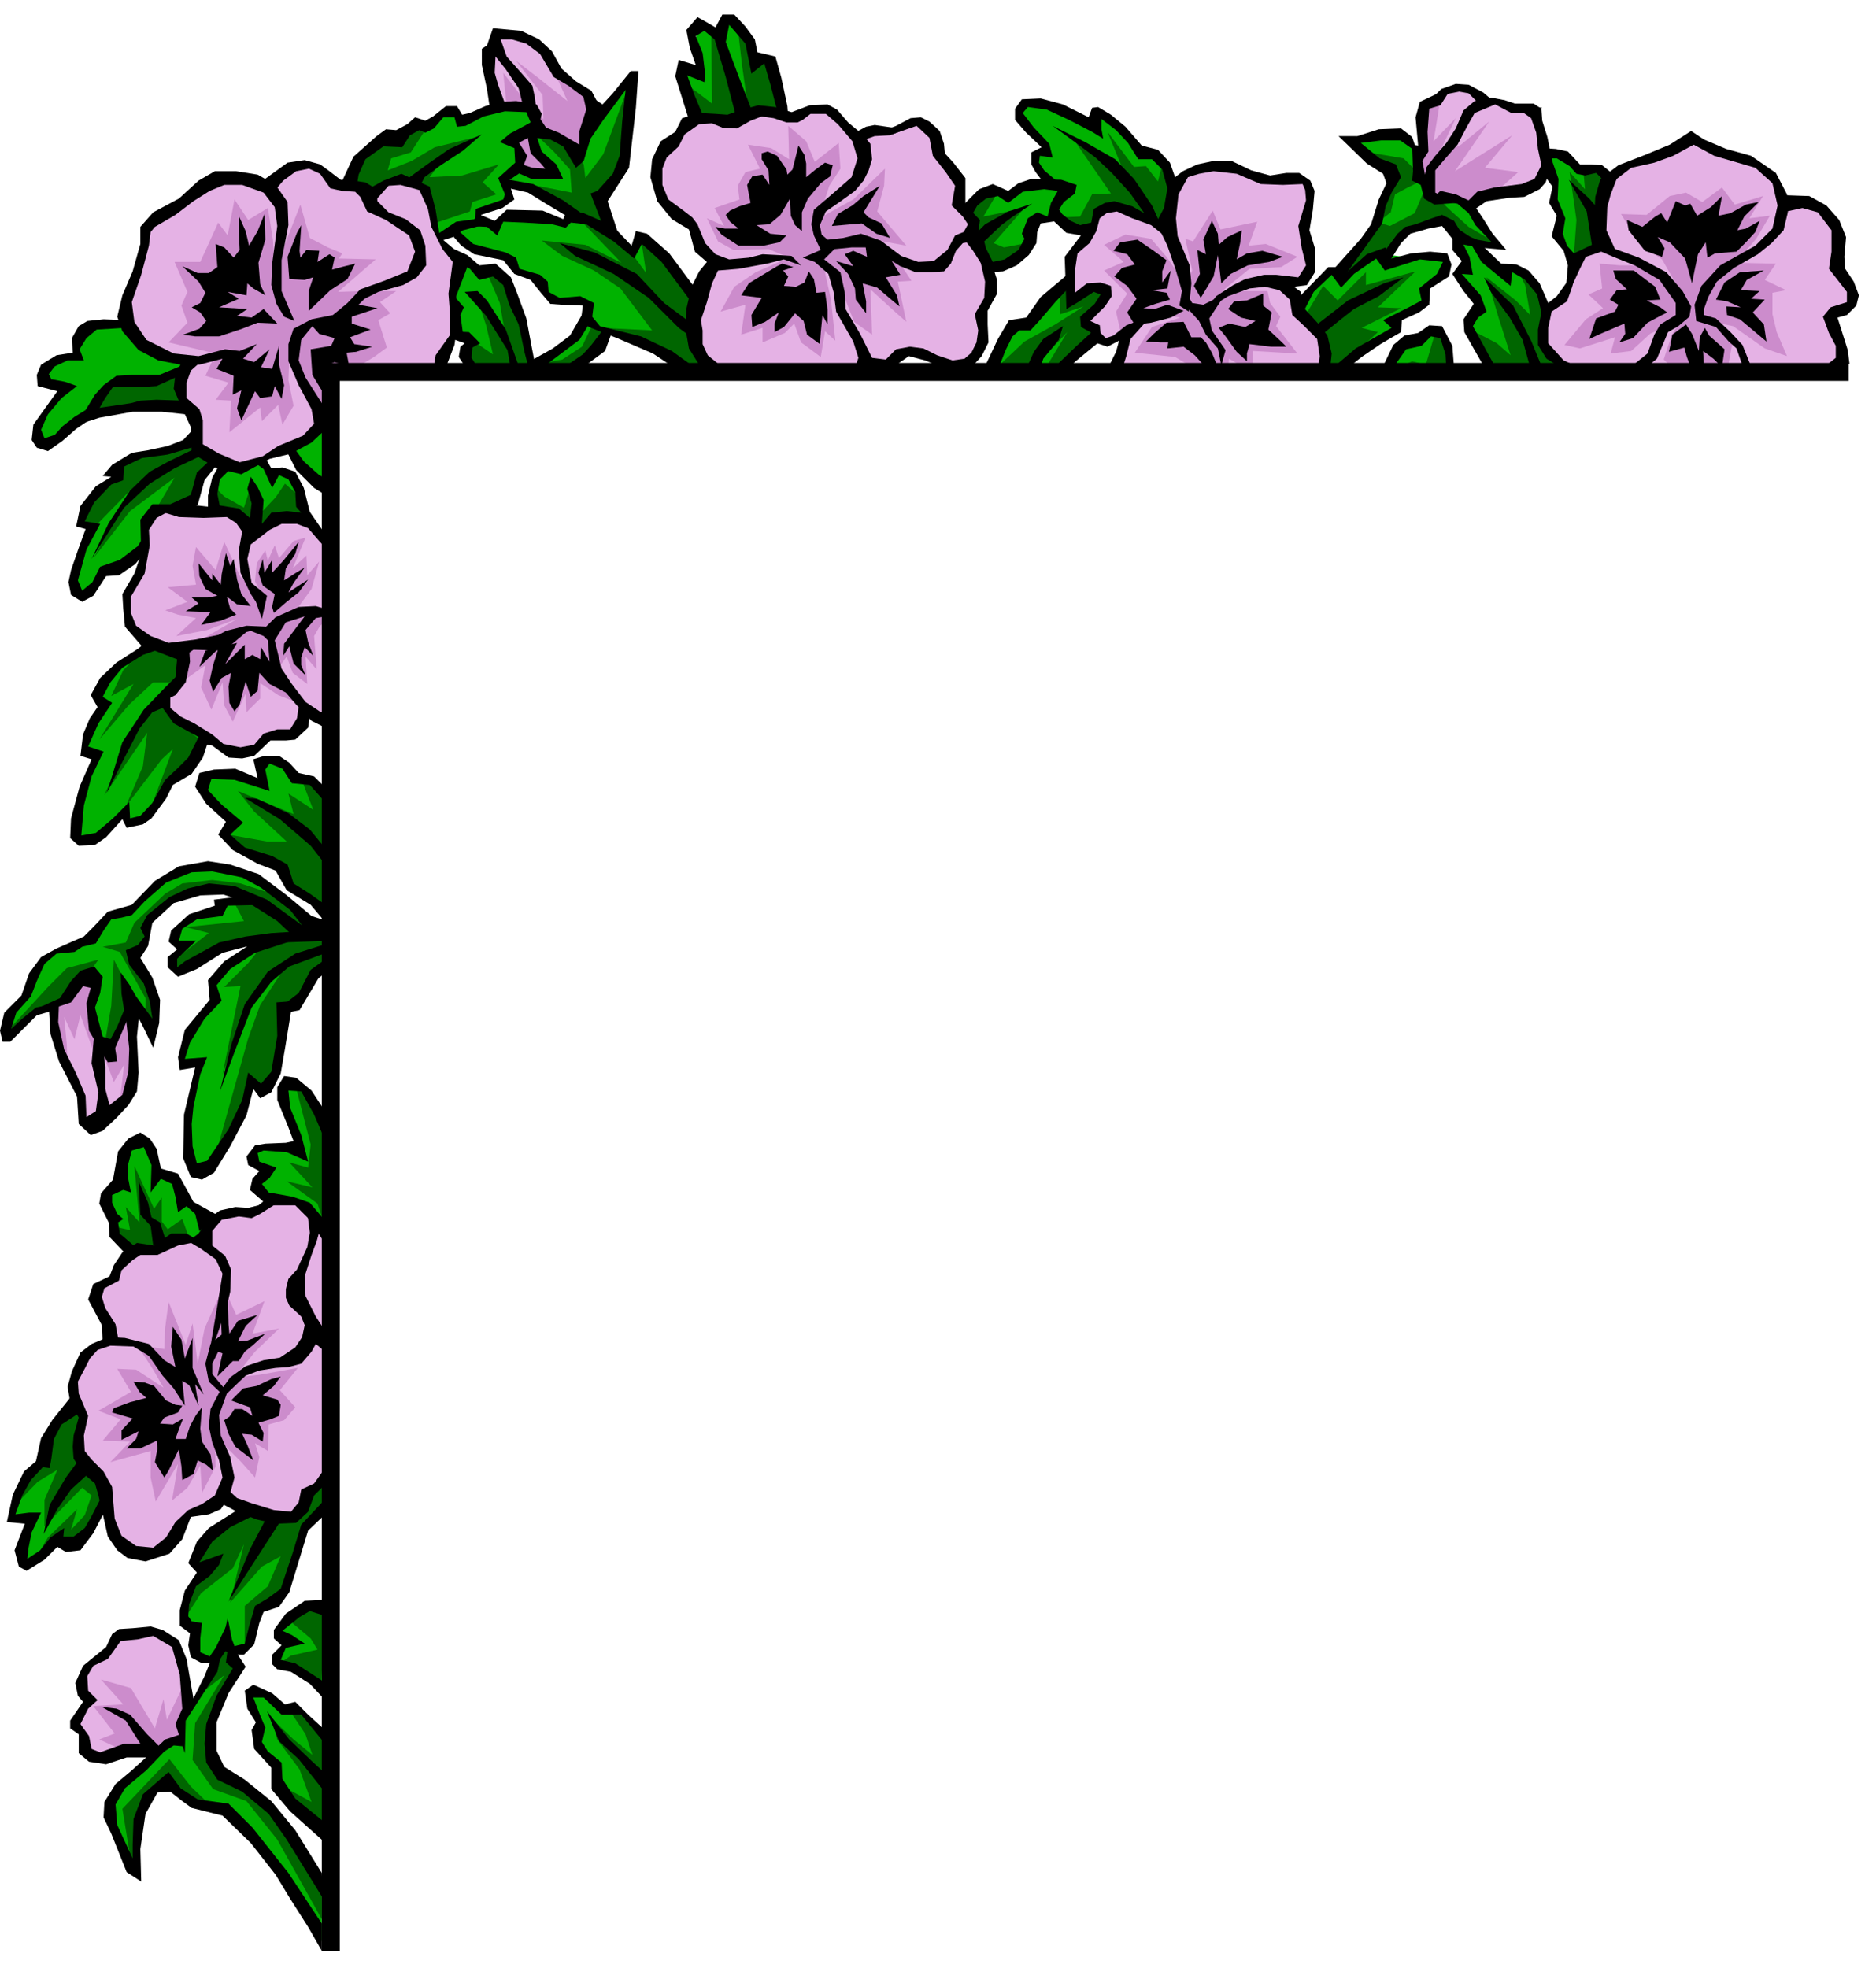 <svg xmlns="http://www.w3.org/2000/svg" width="347.248" height="364.198" fill-rule="evenodd" stroke-linecap="round" preserveAspectRatio="none" viewBox="0 0 2192 2299"><style>.pen1{stroke:none}.brush1{fill:#00b200}.brush2{fill:#060}.brush3{fill:#e5b2e5}.brush4{fill:#cc8ccc}.brush5{fill:#000}</style><path d="m1248 329-50 49-18 2-29 54h87l39-39v-10l-13-11 32-30-14-10-30 18-4-23zm-119-86 19-20 29 3 49-13-18-21 2-12 13-12-29-27-2-17 9-6 28 5 47 26 4-18 18 9 22 24 18 14 15 6 15 25 2 22-13 33-31-13-28-8-13 6-9 20-29-3-16-9-21 3-10 30-43 27-15-41-13-33z" class="pen1 brush1"/><path d="m1131 248 14-18 20-4-16 27 48-10-36 41 12 5 26-5-20 25-22 3-23-43-3-21zm33 182 33-31 36-20 33-21-27 9-1-30 8-3 8 16 28-13 11 7-23 29 6 20-40 40-15-2 26-43-44 47-39-5zm75-176 23-1 14-26 22-1-42-61 61 45-23-56 31 41 14-1 14 18 6-24 12 26-10 48-25-13-39-6-13 1-8 26-27-4-10-12z" class="pen1 brush2"/><path d="m1617 434 23-34h17l16-12 11 1 12 20v24l-79 1z" class="pen1 brush1"/><path d="m1524 351 29-34h15l35-45 25-66-53-45 57-3 20 13 4 17 2 20 10 10 4 9 28 6 14 8 36 48-22-5 14 20 16 19 8-11 16 8 23 27 3 26-7 32 38 28h-99l-20-39-4-20 17-15-31-39 11-4-10-27-9-27h-30l-30 15-10 21 16 2h37l12 6 2 13-26 18v14l-22 14-19 9 8 12-40 23-36 24h-11l-4-43-22-26 5-13z" class="pen1 brush1"/><path d="m1624 434 26-12 16 4 12-41 10 11 6 37-70 1zm119-6-23-42 29 15 16 14-14-44-14-47 34 27 17 17-6-35-10-20 20 14 18 31-6 34 1 20 38 19-100-3zm-144-250 41 7 13 13 4 15-14 7-13 7-5 21-22 17 20-50 2-14-26-10v-13zm-20 124 32-42 13 4 29-15 13-31 12 12 18 17 20 18 34 20h-23l-29-14-13-11-34 10-9 4-28 29-9-4-38 26v-7l12-16z" class="pen1 brush2"/><path d="m1526 367 20-33 17 17 33-33v15l58-16-44 42 27 1-46 23 19 5-38 35-23 11-4-44-19-23z" class="pen1 brush2"/><path d="m1839 303-21-28 7-24-11-20 1-22-10-31 18-1 19 17 25 4 9 5-9 76v13l-28 11z" class="pen1 brush1"/><path d="m1839 298 3-41-8-56 18 20-2-22h24l-8 96-27 3z" class="pen1 brush2"/><path d="m810 136-16-56 26 5-8-52 20 6 22-18 11 14 12 14 5 24 15-9 18 74-35-10-22 15-48-7z" class="pen1 brush1"/><path d="m807 102 25 19-1-85 28 53 16 43-8-56-5-44 16 23 1 16h13l13 24 10 35-31 1-13 12-37-5h-20l-7-36z" class="pen1 brush2"/><path d="m410 215 12-34 32-23 16-1 17-13 12 3 22-18 10 2 11 9 33-15 42 1 8 23-28 15 15 17-14 20-10 11 5 18-17 12-15 6v9l16 6 15-13 49 4 15 7 14-8 35 13 31 30 15-20 34 36 34 34-5 50 10 30-10 4-26-3-41-26-38-14-13 25-28 17-115 6-10-21 8-13-13-8-9-29 1-29 7-37 24 20h24l13 20 13 34 10 51 20-7 39-33 8-29-22-6-21 2-13-20-13-7-15-6-10-14-32-11-31-21-18 5-17-54-23-12-27 8-16 11-20-14z" class="pen1 brush1"/><path d="m603 434-51-1-7-20 3-18 28 19-8-34-12-36 35 51-7-41-16-38 25 11 17 48 14 51 33-6 23-15 12-25 23 10-23 25-23 14-66 5zm207 0-71-41-37-10 60 3-37-49-31-21-37-17-24-18 51 5 42 21-49-51 35 18 27 23 16 22-6-40 25 23 36 43v31l5 26 17 34-22-2z" class="pen1 brush2"/><path d="m608 192-23 22 40 7 56 37 30 12-13-39 29-36 15-107-36 40-23 22-3 32-14-16-37-15-8 15 11 22 16 13h-19l-21-9z" class="pen1 brush1"/><path d="m607 213 61 12-2-27-19-21-21-20 21 2 21 14 14 19 2 16 21-28 31-84-5 76-12 35-21 22 13 43-41-21-63-38zm-199-4 12-24 26-24 19 6 18-18 17-2-20 31-23 7-4 14 28-11 27-16 49-12-41 28-14 19 38-2 43-13-19 21 16 14-28 9-3 11-42 14-12-36-17-15-28 6-18 11-24-18z" class="pen1 brush2"/><path d="m388 575-35-30-15-19 33-24 12-13 5 86zm-9 1293v110l-22-20-33-18v-6l8-20-8-10 25-23 30-13z" class="pen1 brush1"/><path d="m375 1973-28-24-20-6 13-9 31-7-8-13-25-21 23-17 19-1-5 98z" class="pen1 brush2"/><path d="m386 2037-37-42h-20l-30-23-8 12 14 37-5 15 18 23 9 33 50 54 9-109z" class="pen1 brush1"/><path d="m329 2086 35 19-14-38-26-35-7-25 26 25 22 18-8-24-20-30 14 5 33 31-7 109-31-27-17-28z" class="pen1 brush2"/><path d="m285 1765-43 29-19 33 27 3-20 15-13 21-4 28 14 10 5 32 19 5-9 18-30 51v27h-16l-26 21-41 47 1 29 28 54 7-79 30-26 27 23 41 12 58 55 55 95v-76l-58-79-28-23-40-31-4-32 5-33 26-49-8-18 19-4 9-28 11-19 23-17 14-28 10-50 29-20v-58l-6 25-21 19-12 24-24-1-36-5z" class="pen1 brush1"/><path d="m249 2090-24-34 3-43 34-56-26 20 26-63 15 32-13 27-19 40 5 42 16 23 38 22 28 31 44 64v47l-52-93-36-45-39-14zm-96 84-10-61 55-58 25 32 23 22-18-1-34-26-19 17-13 37-1 51-16-14 8 1z" class="pen1 brush2"/><path d="m292 1765-34 18-26 29-4 15 22 2-23 19-13 23-1 24 22-34 37-29 13-28-16 68 37-42 22-12-15 35-27 23v50l22-51 20-12 29-84 25-19-3-48-6 21-13 10-10 26-21 3-37-7z" class="pen1 brush2"/><path d="m83 1642-26 33-6 27-21 23-14 26-6 20 27 1-11 38 3 17 36-29 16 9 22-20 21-30-19-47-11-23v-41l-11-4z" class="pen1 brush1"/><path d="m81 1642-23 28-6 35-20 21-16 34 28-29 23-14-15 35v31l44-45 11 9-8 23-16 17 7-24-34 33-15 25 26-20 25 2 33-49-13-30-19-25 3-49-15-8z" class="pen1 brush2"/><path d="m383 1445-26-35-51-13-7-17 16-14-21-6 5-17 27-6 26 7-23-71 4-12 16 9 17 20 21 54 1 108-5-7z" class="pen1 brush1"/><path d="m382 1440-11-34-36-26 30 7-27-29 22 6 3-27-18-70 16 17 28 38-3 134-4-16z" class="pen1 brush2"/><path d="m149 1461-15-24-12-37 16-18 6-36 19-14 14 13 2 33 15-7 15 12 5 20 22 15 5 32-37-3-23 13-32 1z" class="pen1 brush1"/><path d="m152 1455-18-22 18 4-5-27 16 18-6-66 23 50 9-13v28l7 9 17-12 9 25-33 9-37-3z" class="pen1 brush2"/><path d="m7 1204 7-27 19-20 15-33 24-17 35-13 22-25 23-5 36-35 26-14 26-4 37 6 35 20 37 30 31 18-37-1-53-37-35-10-37 6-18 8-23 19-5 14 1 11-17 22 21 35 4 51-32-50-2 35-18 38-19-22-5-30 6-31-14-1-21 29-34 9-35 24z" class="pen1 brush1"/><path d="m122 1221 8-46 3-54 37 72v-27l-30-54-20-6 27-5 10-23 36-34 20-12 35-4 33 4 43 14 36 27-9 17-79-48-37-3-40 16-24 20 1 23-14 15 24 53-3 46-22-29-13 10-18 39-4-11zm-112-18 46-50 22-22 37-10-17 24-26 29-29 7-28 28-5-6z" class="pen1 brush2"/><path d="m347 1090-47-41-20 2-23 5v10l-29 3-24 19v15h14l-15 14-1 13 6 6 56-32 40-1-36 22-18 18v20l-6 16-26 34-9 31 22-4-12 55v51l7 25 14-7 24-29 32-71 12 8 14-19 10-74 17-7 19-36 19-14 1-33-41 1z" class="pen1 brush1"/><path d="m378 1088 8 33-26 22-13 29-15 7-13 85-20 4-12 21-39 74 42-150 14-39 27-41-39 35-32 87 21-103-19 1 28-28 18-22-37-1-58 32-9-3-1-9 41-32-27-7 68-7-12-23 23-1 39 24 43 12z" class="pen1 brush2"/><path d="m380 1069-40-34-13-21-33-14-23-16-9-13 14-11-37-31-2-23 29-1 39 10-4-23 21-5 21 19 16 1 18 18 14 30-2 126-9-12z" class="pen1 brush1"/><path d="m388 1070-52-41-9-21-41-11-19-22 45 8h23l-38-35-19-24 65 27-6-24 29 19-15-39 20 11 21 29-4 123z" class="pen1 brush2"/><path d="m171 755-36 25-23 30 7 13-22 54 11 2 7 7-19 30-7 66 18-3 40-31 2 14 19-6 12-9 24-41 22-18 15-24-46-35-4-12 18-23 1-35-39-4z" class="pen1 brush1"/><path d="m235 865-17 24-16 17-27 41 27-72-13 12-42 55 20-47 5-39-50 73 31-72 22-33 27-27h-23l-28 26-35 41 40-65-26 14 14-30 27-28 37 4 6 28-18 33 4 18 35 27z" class="pen1 brush2"/><path d="m250 594-1-19 10-35 27 8 18-10 13 20 11-8 12 6 12 38 9 14-26-5-40 20-17-20-28-9z" class="pen1 brush1"/><path d="m255 595-6-28 13 13 23 13 10-31 10 37 17-18 11-16 17 15 14 33-43-7-21 15-45-26z" class="pen1 brush2"/><path d="m246 538-16 29-12 27-36 1-14 21 2 23-19 18-26 10-24 32-13-10-1-16 19-56-12-10 14-26 32-28v-12l21-11 48-8 17-9 20 25z" class="pen1 brush1"/><path d="m253 539-18 17-13 32-41 9 23-39-52 39-42 54 42-78-42 43-13-5 9-23 24-27 12-20 21-7 36-9 22-8 32 22zm-41-105 7 45-56-7-64 14 29-44h37l47-8z" class="pen1 brush2"/><path d="m158 393-7-18-39 1-18 21-4 15-25 10-15 12 22 20-26 43v19h14l41-30 30-39 37-3 46-7 9-17-44-9-21-18z" class="pen1 brush1"/><path d="m102 1142-45 35 9 34 10 35 20 36v28l17 3 40-34 6-84-8-28-9 32-14 27-17-25-5-32 2-19-6-8z" class="pen1 brush3"/><path d="m154 1183 3 53-2 36-16 23 6-51-12 20-14-37 16-19 19-25zm-94 10 3-21 22-7 11-20 12-3-4 26 4 32 4 36-18-50-7 28-12-26 3 32 1 30-13-40-6-17z" class="pen1 brush4"/><path d="m609 193-8-31 24-15-4-20-45-6-13-56 15-25 36 3 32 24 10 24 38 29-15 59-34-20-18-2-3 9 18 34-31-2-2-5z" class="pen1 brush3"/><path d="m600 161 9 19-6 13 41 10-13-22-7-25 28 5 25 16 7-28 12-31-17-14-38-35 22 49-34-27-26-20 31 40 1 28-19-18-28-36 4 39 25 5 8 14-25 18z" class="pen1 brush4"/><path d="m1674 225-19-26 9-78 17-7 11-11 22 1 22 13 59 15 9 66-14 19-60 15-15 11-16-11-25-7z" class="pen1 brush3"/><path d="m1658 196 1-19 8-47 16-14-8 49 26-27-21 44 27-13 33-27-40 58 27-17 40-25-32 38 39 5-28 25-32 17-26-13-18 4-12-38z" class="pen1 brush4"/><path d="m169 2043-27 1-29 9-12-8-12-32 12-32-5-17 8-17 34-35 24-4 30 1 17 18 10 61-8 27 1 16-14 5-20 15-9-8z" class="pen1 brush3"/><path d="m142 2044-26-12 18-7-25-32 35-2-26-29 35 10 28 47 10-34 4 24 22-46v32l-6 17v16l-26 16h-43z" class="pen1 brush4"/><path d="m148 1468-14 26-20 11v16l14 45-17 8-19 19-7 34 14 25-9 38 12 25 21 20 7 45 15 29 37 4 14-11 22-32 36-14 14-4 73 21 39-48 5-283-19-28-28-15-30 11-34 9-28 5-9 28-25-7-37 14-27 9z" class="pen1 brush3"/><path d="m251 1677 30 30 17 19 5-24-5-16 15 9 1-31 18-5 13-15-18-20 21-26-45 8-29 3 24-30 28-27-31 6 14-38-33 16-15-33-22 49-8 41-6-47-8 25-20-50-4 30-1 25-32-5 19 29 12 21-32-21-22-1 16 27-38 22 26 10-21 25 32 1-23 24 47-13v31l6 28 26-44-7 43 18-15 15-26 2 32 16-31-1-36z" class="pen1 brush4"/><path d="m279 599-45-1-49-4-15 14v30l-4 24-16 35 1 35 35 23 25 11-1 25-22 27 15 23 68 36 17 1 18-12 17-7 20-2 13-28 35 19 4-210-29-24-22-10-32 7-13 11-20-23z" class="pen1 brush3"/><path d="m281 674-19-41-10 33-23-27-4 22 4 22-33 3 23 17-26 10 15 5 21 4-23 21 36-7 35-13-38 22-22 14 2 33 21-15-5 26 12 26 13-32 2 27 10 19 15-33 1 22 16-16v-18l21 14 18 7-18-38 10-14 7 19 17 13-2-32 13 15-3-39 7-12 17-13-46-4 19-26 9-32-14 16-1-23-16 15 15-36-14 4-17 20-5-15-8 18-3-12-10 15-2 21 11 23-28-28z" class="pen1 brush4"/><path d="m512 429-129 2-5 71-32 23-56 20-42-12-17-13-13-46-9-25 7-25-47-23-25-34 18-60 10-46 38-25 38-27h39l25 10 26-24 26-4 17 13 19 13h21l22 6 13-13 37 8 15 39 5 20 20 29-4 57v33l-17 33z" class="pen1 brush3"/><path d="m252 413-55-13 22-23-7-20 7-16-15-35h30l21-46 11 15 8-42 16 24 23-14 6 38 2 35 30-77 11 39 21 11 17 7-4 6 43 1-44 38 32-1h36l-19 13 12 13-14 8 10 32-15 11-20 12h-34l-3 34v33l-21-30-21-48-1 26 6 30-13 22-5-23-19 19-2-16-36 29 2-37-18-1 15-20-27-8 12-26z" class="pen1 brush4"/><path d="m830 304-24-45-32-29-8-28 12-33 31-32 47 5 38-17 17 11 26-4 21-7 15 7 26 26 18-4 36-5 16-5 13 7 39 60 1 30 14 24 11 32 12 34-10 34-3 42-21 21-61-17-23 13-43 14-174-5-16-34 2-41 16-40 4-14z" class="pen1 brush3"/><path d="m969 217 13-20-2-30-28 22-10-24-21-18 1 39-21-13-27-4 14 28-17 4-9 16 2 16-29 10 11 21-20-9 13 27 18 10 41-1 24 10-39 17-25 17-16 29 29-8-5 35 25-8v17l26-11 11-11 8 22 23 17 5-30 12 11-5-48-8-36 17 16 18 46 21 15-2-53 24 22 18 16-10-47 16-1-14-21-19-25 27 5-34-40 8-30 1-20-37 36-40 22 12-38z" class="pen1 brush4"/><path d="M1548 436h-248l19-46-22 11-29-25 24-33-8-7-12 2-23 13 1-55 22-23 11-25 22-8 62 22 4-48 29-19 39-1 38 16 42-2 13 9-9 59 8 41-12 12h-15l13 29 27 38 4 40z" class="pen1 brush3"/><path d="m1315 274 30 5 18 21 16 23 4 15 10-22-8-37 9 3 23-36 9 22 43-9-10 28 20-2 37 15-19 12-37 2-32 26h53l3 14 12 16-5 11 25 32-52-3-1 25-27-16-1 16h-32l-30-18-47-5 20-30 33-11-21-3-48 23-6-27 13-21-27-27 23-10-23-20 25-12z" class="pen1 brush4"/><path d="m1838 432-36-26 4-45 18-12 23-47 25-22 3-70 38-23 63-29 44 23 31 8 27 27 7 20h36l25 26 4 55 13 27v12l-24 14 17 52-22 6-296 4z" class="pen1 brush3"/><path d="m1992 340 37-33 46 1-13 19 25 12-16 3v25l5 21 12 28-26-9-37-26-38-8 30 15 7 14-5 27h-66l-9-9 9-28 15-26-1-17 25-9z" class="pen1 brush4"/><path d="m1966 345-24-42-27-19-21-34 30 1 27-22 19-4 19 11 23-17 15 20 33-10-16 26 24-3-16 27-20 23-38 32-8 31-20-20zm-11 32-27 13-22 20-24 3 5-19-41 13-18-4 25-30 20-13-17-16 16-7-3-29 24 2h27l16 8 32 40-4 7-2 7-7 5z" class="pen1 brush4"/><path d="m181 265 24-14 21-16 19-12 17-7h21l25 9 13 17 3 22-6 44-1 25 6 22 9 15 12 5-15-35v-36l8-41-1-27-14-20-21-12-25-4h-25l-19 11-23 21-30 16-15 17v20l-9 32-12 28-6 25 6 17 19 22 23 12 26 5h22l27-7-7 12 20 8-1 22 10-5-5 21 5 14 16-34 6 8 14-2 3-12 8 15 3-16-6-24v-22l-8 27-13-2 10-21-18 15-13-4 16-17-20 8-17-2-31 8-29-3-32-16-14-21-3-23 11-32 9-34 2-16 5-6z" class="pen1 brush5"/><path d="m324 378-23-1-18 7-27 9h-28l-14-2 19-7 8-9-7-10-10-6 10-5 6-12-8-13-19-18 18 8h13l10-7-2-27 10 4 11 12 7-9-1-23v-17l8 18 4 17 10-17 8-20 1 30-8 27 2 25 6 13-14-8-7-6-1 14-22-4 13 8-23 10 33 2-12 8 17 2 14-10 16 17zm14-52-2-26 11-28 5-9-2 30 1 8 7-9 15 1-2 13 14-9 6 4-3 14 11-3 16-4-9 18-20 13-25 24v-24l5-15-10 3-18-1z" class="pen1 brush5"/><path d="m233 424-10 9-5 14v18l15 13 4 13v28l19 11 24 10 27-7 18-12 29-12 13-14-3-17-15-28-12-28v-20l6-18 21-11 25-5 17-14 15-16 28-10 27-11 9-23-7-19-27-18-22-10-8-17-6-6-15-1-14-3-12-17-13-6-15 3-15 11-12 14-12-14 29-21 20-3 18 5 11 8 13 10 15 1 14 2 13 8 1 14 13 13 20 8 17 13 6 18 1 23-11 14-16 9-29 8-16 8-7 7 22 4-30 10v8l22 7-24 9 5 8 21 3-19 6-11 1 3 16-17-5-13 5 1 33-14-23-2-30 24-4 4-9-18-5-8-9-13 16-3 24 8 20 21 33 2 28-16 15-24 13-25 6-33 18-29-7-29-18-1-30-12-26-8-19 2-17 8-15 20 2z" class="pen1 brush5"/><path d="m146 383-16 1-17 1-12 10-8 13 5 13H79l-15 7-7 9 3 6 16 3 14 5-18 14-16 19-8 18 4 10 12-4 9-10 14-11 13-8 11-18 10-11 15-11 18-1h32l34-14-6 13-31 14-16 1h-35l-9 13-7 12-8 11-19 13-16 14-17 12-13-4-6-9 2-18 28-39-23-6-1-13 5-12 18-11 19-3-1-17 8-14 10-6 19-2 26 1-1 9z" class="pen1 brush5"/><path d="m112 477 41-6 11-3 19-1 30 1 4 16-28-3h-34l-39 7-31 10 27-21zm288-266 13-28 27-24 11-8 12 1 13-7 9-8 12 4 9-5 15-12h13l6 10 9-2 18-8 18-5 18-1 24 4 6 11-3 13-13 15-13 7-11 1 12-15 15-11-5-12-25-1-25 6-21 11-10 1-3-11h-13l-11 13-10 5-7-3-11 6-9 14-22-1-21 15-8 18-3 19-20-3 4-9z" class="pen1 brush5"/><path d="m473 211 29-21 23-16 38-17-22 19-26 17-19 14-5 10-18-6z" class="pen1 brush5"/><path d="m438 235 16-18 14-1 22 6 10 22 4 21 13 26 12 15-5 37 2 26v22l-17 24-2 13 14 1 10-26 3-22-1-35 13-34-5-12-27-23-5-32-7-27-33-15-21 8-18 10 8 14z" class="pen1 brush5"/><path d="m512 273 21-14 22-3 1-12 32-11 2-6-8-19 20-18-1-17-17-7 12-10 26-14-16 24 10 16-7 19-15 10 7 22-14 10-25 8 2 12-23 6-12 8-16 5-1-9zm60-149-3-20-6-28V57l6-4 7-20 33 3 21 10 15 14 11 20 17 15 18 11 10 19-13-7-24-18-17-10-16-27-16-12-17-5h-13l7 20 16 18 14 16 3 14 2 17-16-8-5-20-15-22-12-15-1 19 4 14 8 22-19 9 1-6zm-26 308-10-15 2-12 5-4-17-6 2-8 20 1 13 13-9 5-1 12 10 16-15-2z" class="pen1 brush5"/><path d="m526 400 15-10-3-22 4-9-13-15-3 56zm11-93 12 7 11 13 16-4 12 10 7 23 11 23 7 33 5 19 8-1-5-26-6-32-11-30-7-18-18-16-19 2-14-12-20-9 11 18z" class="pen1 brush5"/><path d="m608 433-17-48-22-34-11-11-15 1 25 28 25 40 4 23 11 1zm-82-161 13 15 15 10 34 7 13 16 19 7 12 15 11 13 13 1 25 1-2 16 9 9 33 13 42 18 24 16 30 4-32-23-36-17-48-12-9-11 2-16-16-8-24 2-13-7-1-12-9-8-24-7-4-13-12-6-38-10-20-18-7 5zm22-8 21 1 12 10 7-16 24 1 33 2 16 4 6-6 18 2 32 20 24 20 9-17 23 21 32 43 7 19 5-25-35-47-26-23-13-3-5 17-22-23-34-15-20-2-4 9-24-10-42-1-14 13-19-8-11 14z" class="pen1 brush5"/><path d="m672 299 45 21 41 28 35 35 15 11-1-17-31-23-32-34-49-25-41-11 18 15zm-56-142 4 22 12 12 5 6-15-1-15-5-4 10 18 8h37l-8-17-17-15-11-33-6 13z" class="pen1 brush5"/><path d="m622 147 3 14 18 2 15 8 15 25 9-8 8-26 15-22 26-35-4 37-3 40-8 21-18 20-8 3 15 39 20 16-15-46 25-39 8-70 3-43h-9l-21 26-12 13-24-16 5 22-8 25v16l-24-14-15-6-14-21-2 19zm-31 72 26 6 21 13 25 15 29 5-34-24-35-19-39-7 7 11zm30 202 25-14 20-15 15-26 7 13-11 18-20 15-24 18h-13l1-9zm38 8 22-15 10-11 13-17 11 2-8 22-19 14-12 5h-17zm146-289-16-51 4-19 20 6-7-20-4-21 13-15 9 5 12 7 8-15h14l13 14 11 15 3 15 21 5 7 25 7 33 1 14-11-1-10-39-7-24-15 12-7-35-19-22-4 20 15 40 17 44-20 3-12-46-13-44-12-10-10 6 8 20 3 25-1 9-20-8 8 22 13 31-13 3-8 7 2-11z" class="pen1 brush5"/><path d="m817 132 19 1 14 1 14-5 22-6 19 2 20 6 21-8 21-1 11 6 13 15 18 15 8 10 2 18-4 13-6 12-10 12-18 13-16 11-7 16 2 11 7 6 18-2 21-5 23 8 24 18 20 7 18-1 16-13 9-17 10-4 5-9-6-9-13-13 4-23-11-16-15-19-4-21-15-14-29 10-16-2 21-8 17-9 12-1 10 5 12 11 5 15 1 11 10 11 14 18v31l17 18-2 15-6 10-12 2-8 9-6 15-8 9-15 1h-18l-18-7-27-17-13-5h-17l-20 2-12 12 19 15 5 23 1 20 17 29 14 28 16 2 12-12 16-3 16 2 16 8 18 6 14-2 8-7 6-12 2-14-4-19 11-19 1-19-6-26-7-10 18 6 9 28v16l-11 20v16l1 21-8 16-10 11-14 6-18-2-24-10-19-5-13 9-19 13-33-2 6-18-6-19-20-35-3-23-6-21-16-14-14-5 21-9-8-17-3-13 3-17 21-18 23-20 7-22-6-20-17-20-14-12h-18l-9 7-6 3h-13l-15-5-14-2-13 5-16 9-17-1-12-5-15 1-17 12-7 14-14 13-5 13v19l7 17 19 14 9 7 6 8 9 22 12 13 16 6 23-2 16-4 19 1 15 1 11 11-20-7-20 5-33 6-24 2-7 15-6 22-7 21 2 12v16l6 13 16 13-23 3-15-24-4-23 1-23 6-26 9-18 9-11-14-12-7-26-20-12-17-21-8-28 2-21 10-21 17-11 8-16 20-6z" class="pen1 brush5"/><path d="m919 198-11-16-11-5-7 2v7l8 13 1 17-8-12-12 2-6 10 2 11 2 10-13 4-11 5-5 5 5 8 10 8h-16l-11-2 7 9 20 13h29l19-4 8-8-19-2-16-10 15-1 13-11 11-19 1 20 5 11 8 7v-22l7-16 15-18 11-8 3-13-9-3-11 8-11 9v-16l-2-10-7-11-4 16-3 12-6 6-1-6zm-11 113-20 12-13 8-9 14 24 3-12 20 1 14 15-6 16-11-5 13v10l11-6 13-16 10 9 4 16 15 11 1-13 2-21 6 11v-17l-3-21-10 1-3-16-6-9-5 13-10 5-14-1 5-11-6-7 12-4-13-4-6 3zm64-47 7-14 17-10 13-11 19-12-19 31 6 6 15 7 10 17-16-5-17-12-12 1-23 2zm5 41 14 15 8 17 1 13 12 16v-14l-4-21 17 5 14 12 12 10-3-13-13-21 17-3-13-21-28-15 2 15-16-7-10 4 10 14-20-6zm28-140 17-6 18-1 26-10-23 1-21-3-10 2-17 9 10 8zm119 76 20-20 16-6 18 8 12-9 15-5 35 1 18 6-2 10-13 10-7 11v11l-20 3-4 10-1 13-9 14-14 12-16 7-16 1-1-11 19-4 16-11 7-13-3-6 7-18 11-7 12 5 4-16 8-14-16-2-25 3-17 13-12-8-14 3-10 8-8 14-10-13z" class="pen1 brush5"/><path d="m1127 280 10 13 17 27 6 18 2-28-10-20-2-8 20-19 12-9 24-16-28 9-27 15-15 15-9 3zm136-5-17-3-15-14 1-21 9 13 10 8 11 5 13-3 3-16 13-7 11-2 21 6 14 8-17-24-21-23-19-18-24-18-26-19 38 19 35 20 22 23 21 31 10 22 9 17-20-16-22-8-18-8-12 2-8 6-4 15-8 14-14 12-3 20v26l14-11 16-1 12 4 1 12-8 12-17 17 11 5 1 9 6 6 9-3 15-12 16-6-13 18-25 13-12-4-8-13-11-6-1-12 17-15 7-11-8-3-20 13-12 7-1-33-1-28 19-25z" class="pen1 brush5"/><path d="m1233 210-13-11-6-9 1-8 15 2-4-16-18-19-13-17 6-7 22 3 26 12 27 14 13 8-2-11v-12l17 13 14 15 12 19h16l12 12 6 22-4 23-9 17 13 27 10 29 7 24-3 17 11 7 3-33-2-21-14-34-2-21 3-28 11-20 13-4 17-3 27 3 28 12 26 1 23-1 3 7 1 12-9 30 4 26 5 20-9 14-26-3h-14l-22 5-14 7-20 13-13 17 27-17 25-9 18-2 17 4 12 11 3 18 13 12 16 16 3 20-2 16h14l2-19-5-21-9-12-21-23-1-16-8-6 15-2 10-16v-25l-7-23 4-24 2-22-5-12-13-9h-15l-19 3-22-6-23-11h-21l-19 4-17 8-9 7-6-17-14-15-19-5-19-22-17-14-15-9-7 1-4 11-30-15-26-7-22 1-8 11v13l13 15 18 17-12 6v14l5 9 13 17 10-8z" class="pen1 brush5"/><path d="m1337 378-16 18-5 20-6 19-17-2 11-22 5-18 16-15-8-13 11-16-11-15-15-11 9-10 15-4-9-12-16-4 8-10 7-1 13-2 19 13 15 11-5 13v13l10-14-4 21-19 2 18 3 4 8-17 5-14 5 13 1 15-5 19 7-15 8-23 6-8 1z" class="pen1 brush5"/><path d="m1383 376-20 1-7 6-8 7-9 9 17 1h9l-1 7 19-2 13 10 9 10 18 4-7-17-7-12-6-6h-11l-9-18zm-1-22 19 21 8 16 14 16 4 20 5-18-16-23-3-14 19-29-26 13-13-2-11-19v19z" class="pen1 brush5"/><path d="m1435 361 7-9 15-1 19-8v14l10 8-4 20 15 14 6 6h-18l-25-3-3 11v9l-12-11-13-18-8-10 12-5 19 4 12-7-17-4-15-10zm-40-27 7-14-3-28 10 5-3-17 10-22 7 15 1 13 10-9 17-8-2 15-4 19 12-7 18-3 24 7-16 6-25 4-20 10-11 11-4-33-5 25-15 25-8-14zm-147 3-15 16-18 21-11 12h-13l-8 7-8 16-9 23h-17l17-36 13-22 20-3 17-24 32-27v17zm-16 92 26-25 22-20 6 14-28 23-15 13h-19l8-5zm-33 2 9-20 11-15 23-15-5 16-18 22-5 16-15-4zm317-82 36-37h10l5 12 30-27 22-8 3 14 27-7 22-2 20 2 5 13-3 14-22 14-1 19-12 9-20 9-1 14-24 14-22 15-24 19h-17l34-29 42-24-10-9 32-16 13-7-3-14 21-17 7-14-27-3-41 13-10-14-26 18-15 16-11-15-21 20-15 29-4-21z" class="pen1 brush5"/><path d="m1539 379 36-28 42-20 23-7-29 22-29 15-19 15-21 17-3-14zm17-62 34-38 12-17 9-29 9-19-4-11-19-12-33-32h22l25-8 26-1 13 10 6 18-20-14h-22l-24 3 22 18 19 7 6 15-11 18-7 16-4 20-15 21-33 46-11-11zm60-21 17-23 9-8 12-3 19-7 12-4 14 7 9 15 18 7 17 3-19-20-8-14-13-11-15-3h-18l13-12 18 4 19 9 14 21 10 16 16 19-33-3-26-5-16-20-16 3-21 6-11 11-15 24-6-12z" class="pen1 brush5"/><path d="m1650 169 1 31-1 11 10 5 4 16 12 7 26-2-25-12v-26l11-13 15-17 11-21 9-16 24-10 19 10h25l11-6-26-3-18-6-16-3-19 4-13 11-9 21-11 17-13 15-10 13-2 9-3-16 7-11-1-23 2-27 13-4 9-14 16-7-13-1-15 8-21 10-5 18 3 33-7-1z" class="pen1 brush5"/><path d="m1690 110 15-3 11 2 12 12 18-2-13-11-17-9-15-1-17 6-14 14 20-8zm89 21 10 7 6 17 2 19 4 19-8 16-15 6-32 4-20 5-16 16 8 8 19-13 27-4 17-1 18-9 7-8 8-23-6-30-6-19-1-14-9-6h-24l11 10zm-82 141v20l11 13-11 15 13 20 12 15-12 18 1 15 25 44h13l-28-51 6-10 10-7-7-19-22-25 13 1-4-21-9-18h9l14 24 34 28 2-16 14 8 15 18 5 21-4 20v18l10 16 21 13 21-1-22-10-18-20v-18l4-19 18-12 6-17 5-21-23 32-10 8-10-23-13-15-14-7-18-1-25-24-35-23 3 11z" class="pen1 brush5"/><path d="m1742 341 22 30 15 26 10 36 14-1-14-34-21-41-34-33 8 17zm-43 89-2-26-12-23-15-1-13 9-16 3-13 11-14 29h12l17-24 18-4 11-11 11 2 6 19 1 18 9-2zm131-97 2-23-5-17-14-17 6-24-9-15 4-19-8-11 3-32 12 34-1 24 9 22-3 18 5 14 8 9 21-10-6-39-21-37 24 22 13 15 2 29 10 13 33 12 32 17 19 22 10 18-2 12-13 11-12 7-13 31-17 14h-19l25-20 8-22 7-12 18-11v-14l-19-27-29-17-25-10-14-6-18 6-7 14-12 26-11 8 7-15z" class="pen1 brush5"/><path d="M1809 185h10l15 9 8 9 10 2 13-3 13 13 10-9-16-13-14-1h-12l-14-15-14-3-15-1 6 12z" class="pen1 brush5"/><path d="m1863 249 1-19 6-21 21-16 31-12 29-12 25-16 15 10 26 11 29 8 29 20 13 25 1 21-5 21-14 15-16 13-28 16-20 16-10 18-5 14v7l14 4 17 16 14 15 10 25-9 2-8-23-9-8-15-17-23-7-2-19 8-22 22-24 41-23 20-20 6-27-6-26-20-18-48-14-24-13-24 13-22 8-27 6-17 13-7 18-4 15-1 27 10 22 13 13-35-13-2-42z" class="pen1 brush5"/><path d="m1934 335-25-19h-24l3 10 13 12-12 1-8 11 10 6-4 8-22 8-8 24 13-6 28-12 1 12-7 10 16-5 17-18 15-8 8-4-8-6-16-8 16-1-6-15zm8-35-20-7-19-24-2-12 18 8 15-12 7-4 7 11 10-25 11 5 6-2 8 14 16-10 13-13-4 23 14-3 18-10 15-3-17 17-8 16 10-2 16-9-5 13-11 12-11 11-25 2-9 5-2-18-9 14-4 19-3 15-8-29-18-19-14-6 8 13-3 10zm63 50 10-20 18-12 28-2-20 11-7 12 22 1-10 9 16 1-14 15 13 14 3 20-31-26-15-5-1-10 17 1-16-7-13-2zm-35 29-16 12-2 11-2 9 18-5 3 11 5 13 15-2-1-18 12 9 10 10 3-21-18-16-5-9-6 11-1 16-8-20-7-11zm115-151 29 1 20 11 15 17 8 20-2 23 1 14 10 15 6 16-3 12-11 11-11 3 6 19 6 19 2 16-30 4 14-11v-14l-8-15-7-19 9-11 19-6v-12l-21-27 3-20v-25l-16-21-18-5-23 5 2-20zM342 521l13 18 18 16 20 10v21l-26-16-21-21-12-24 8-4zm-115-21-13 14-18 7-23 5-19 3-23 14-11 13 10 1-18 11-18 23-5 24 11 3-8 22-9 26-3 14 3 15 13 8 13-7 15-23 15-1 19-13 10-12 6-30-13 21-21 16-23 8-9 18-12 10-5-12 10-36 16-30-18-3 11-22 20-21 14-5 1-16 21-10 30-4 34-10-3-21z" class="pen1 brush5"/><path d="m228 524-31 15-22 12-23 22-25 38-20 42 38-60 30-28 29-18 38-18-14-5zm17 14-15 14-7 26-24 11h-21l-14 18 1 40-8 23-14 24 1 17 2 21 19 22 44 17 17-12 36 1 31-26-64 13-32 4-21-8-17-12-6-15v-19l16-27 6-33-1-18 9-14 13-7 14 1 21-9 8-29 16-20-10-3z" class="pen1 brush5"/><path d="m186 597 23 7 29 1 27-1 11 7 7 10-4 22 2 26 12 25 6 9 7 20 6-27-18-15-5-28 4-17 22-17 14-7h18l13 5 13 15 12 13 11 4-2-22-14-3-18-26-7-28-10-19-15-5-13 1-8-14-13 6 12 9 10 22 8-15 11 5 8 15 1 17 6 7-17-2-18 2-11 13 2-28-7-15-8-12-4 14 5 17-2 17-13-11-25-4-10 2-27-3-31 8z" class="pen1 brush5"/><path d="M243 597v-18l5-21 10-18 16 3-17 17-3 17 4 20h-15zm3 118-29-1 15-9-8-7h19l11-2-14-8-7-15-1-15 16 20v-8l10 13 1-12 5-25 5 15 4-8 4 24 5 17 11 14-16-2-12-9 4 14 7 7-18 7-23 5 11-15zm75-21-14-10-5-15 5-16 2 16 9-15v15l13-14 18-22-4 14-11 17-2 14 14-9 10-6-13 18-6 11 23-15-11 15-14 11-15 13-2-7 3-15zm-83 57 26-14 24-6 23 1 11-11 27-12 20-1 24 7-1 7-11-2-12 2-12 14 3 14 6 16-10-10-4 12v9l5 12-14-14-5-20-7 11 1-14 24-32-22 7-13 21 8 33 12 18 16 21 18 12 14 3 2 15 1 9-8-7-20-10-18-19-12-14-19-10-12-13-2 21-8 7-6-18-7 27-6 8-6-10-1-19 3-16-11 6-10 16-4-13 4-18 6-19-22 21 7-19 37-9-14 25 23-23v17l9-5 9 5 1-14 10 17-2-25-5-5-15-6-55 14z" class="pen1 brush5"/><path d="m190 757-23 8-24 15-14 17-9 17 11 7-16 24-12 27 18 6-14 29-9 34-3 35 17-3 20-17 19-19 1 19 12-3 14-15 15-27 14-13 13-13 12-24-29-16-13-18-12 5-15 19-21 41-17 34 18-59 25-38 25-26 12-12 3-32 13-2 1 16-5 24-12 15-6 3v12l12 10 16 8 21 13 13 11 20 4 16-3 11-13 16-5h15l8-13 3-21 12 18-2 14-15 14-11 1h-18l-19 18-14 3-16-1-19-14-6-1-5 15-13 19-22 13-8 16-17 23-10 7-19 4-5-10-19 21-13 9-19 1-10-9 1-23 10-37 14-32-13-4 3-25 8-19 9-13-8-14 11-20 19-18 25-16 15-12 14 11z" class="pen1 brush5"/><path d="m390 930-23-23-18-4-11-12-12-8h-17l-13 4 5 22-26-11-25 1-17 4-5 16 13 20 23 21-9 15 17 18 29 16 21 8 13 23 28 17 27 32v-25l-28-20-19-12-4-13-3-9-18-10-32-10-17-15 15-14-25-21-16-17 4-13 27 1 41 13-5-25 5-7 15 6 11 17 21 2 17 19 17 30-6-36z" class="pen1 brush5"/><path d="m390 1003-28-34-25-19-37-17-14-1 41 25 36 31 29 37-2-22zm-8 73-18-6-30-25-32-24-33-11-26-4-34 6-28 17-27 28-28 8-17 18-11 11-32 14-18 10-14 19-9 26-20 20-5 21 3 13h9l13-13 18-18 14-4 28-19-24 10-19 4-16 13-13 12 6-19 17-19 7-18 9-20 14-12 21-2 9-6 16-4 9-15 9-13 12-2 12-3 15-16 25-22 30-12 24-1 35 7 22 12 34 26 14 18-41-30-38-16-30-3-25 6-21 10-26 21-8 15 5 10-8 10-14 6 4 17 17 22 7 21 3 20-19-26-8-14-10-14 1 25 3 19-8 19-9 17v23l8-18 12-28 7-17 12 23 12 25 7-29 1-27-9-26-14-23 9-14 5-27 25-23 31-9 27-1 30 10 33 21 17 16 23 3 26 6v-30l-8 5z" class="pen1 brush5"/><path d="m274 1048-24 3 1 7-30 10-21 19-3 13 10 9-11 9v12l12 11 22-9 30-19 27-7 42-5 57-2-4-13-65 4-30 4-31 7-40 22-9 7v-10l22-21h-20l4-14 17-11 30-4 6-12 44-1-23-8-13-1z" class="pen1 brush5"/><path d="m384 1112-46 17-21 18-23 30-20 52-17 46 13-54 16-48 27-38 32-21 35-11 9-32v42l-5-1z" class="pen1 brush5"/><path d="m338 1100-40 13-29 19-16 19 6 18-20 21-17 28-6 19 26-2-8 20-8 38-2 20 1 26 5 20 12-3 25-37 16-34 7-32 15 13 12-14 7-42-1-39 13-1 13-10 14-27 18-13 4-34 5 42-18 15-22 37-10 2-7 43-5 29-11 22-13 7-8-11-8 31-19 36-19 31-14 8-13-3-9-22 1-51 13-55-18 3-2-15 8-32 29-35-2-23 19-22 40-26 43-7-7 10zm-290 76 22-10 13-20 11-12 16-5 10 12-3 19-6 17 5 19 4 15 13 4 4 25-11 1-12-20-10-17-3-32 5-18-9-2-14 19-18 6-30 10 13-11z" class="pen1 brush5"/><path d="m69 1171-1 23 7 32 13 26 12 28 1 25 11-7 3-22-8-34 3-33 11 16 2 22v25l5 19 15-12 7-27 1-27-4-37 2-27 14 21-3 29 2 42-2 22-10 16-14 15-16 15-14 5-14-13-2-32-21-41-10-32-2-32 12-5zm316 135-21-32-18-15-14-2-8 13v15l13 32 6 16-9 2-24 1-12 2-10 13 2 10 13 7-8 9-3 13 16 14 9 4h28l18 18 20 32 2-26-23-27-20-7-28-5-8-10 9-7 8-12-20-7-2-10 7-3 27 2 25 11-8-31-13-32-2-20 15 1 15 27 21 49-3-45z" class="pen1 brush5"/><path d="m323 1406-19 12-10 5-15-2-20 4-11 13v17l15 12 7 16-1 26-5 21-21 60 12-71 5-31-8-17-17-12-15-9 12-9 11-17 14-10 18-4 15 1 12-3 10-8h23l-12 6z" class="pen1 brush5"/><path d="m359 1416 3 24-3 17-12 26-10 11-3 12v10l4 9 14 13 4 10-3 14-8 12-18 12-19 3-21 7-18 13-13 18-10 19-2 20 4 19 8 21 4 20-9 21-15 10-16 7-15 14-11 18-15 12-20-2-17-12-8-20-3-37-10-18-14-14-8-10-1-18 5-23-11-26-1-14 9-17 5-10 9-10 15-5 27 1 18 11 16 23 13 15 13 20-3-29 8 5 11 24-4-25 10 12-13-31v-35l-9 24-4-22-10-15-2 23 5 24-13-8-18-19-28-7-20-1-19 8-13 10-10 22-5 18 3 18 10 18-6 21-1 13 1 14 11 17 14 12 4 14 7 30 4 18 11 16 12 9 21 4 28-9 15-17 10-26 21-3 14-6 10-15 6-22-5-24-11-25-2-24 9-25 22-21 16-6 19-3 15-1 15-4 12-14 5-9 11 9 2-21-13-20-12-24-1-23 8-25 6-16 5-18-16-16z" class="pen1 brush5"/><path d="m260 1629-16-15-4-21 6-23 13-11-1-27 8-25 1 40 1 11 10-15 23-7-14 13-9 18 11-1 21-8-14 13-10 8-7 11h-7l-18 18 6-27-5-2-7 14v12l15 18-3 6zm-122-66-3-16-12-19-4-13 3-10 17-9 3-12 13-12 9-6h20l24-11 25-5-15-9h-18l-20 14-20-3-17 11-10 15-5 13-19 9-6 18 8 15 8 15 1 22 15-1 3-6zm67 78-11-5-14-17-11-4-13-1 7 12 8 7-19 5-19 7-2 5 24 7-13 14v11l20-10-3 9-11 11h16l19-9 1 9-3 16 11 18 5-8 12-25 3 20 1 16 13-7 5-16 10 5 8 7-3-19-10-15-2-15 2-25-7 9-7 13-5 15h-12l5-14 4-10-12 7-15-1 5-7 16-6 5-8-8-1zm65-5 22 8 3 10-12-8h-9l-6 9-6 4 5 16 8 15 21 16-7-18-6-13 11 1 13 8 1-10-6-12 14-4 10-4 2-13-4-6-17-5 13-11 8-11-11 3-17 8-16 3-14 14z" class="pen1 brush5"/><path d="m147 1465-19-20-1-17-11-22 2-12 14-16 6-33 12-15 14-7 11 7 8 12 5 23 20 6 11 20 7 13 29 16-22 18-5-20-10-9-10 7-3-18-4-15-13-6-12 16 1-32-9-21-14 4-5 19 1 15 3 15-9-3-13 6v9l6 13 7 6-6 4 2 13 22 19-15 5z" class="pen1 brush5"/><path d="m179 1455-3-23-12-13-2-39 11 25 4 17 10 6 7 22-15 5zm-87 196-20 13-9 17-3 23-2 11-8-1-14 15-10 18-8 22 16-2h14l-11 23-4 20-1 11 15-10 12-15 16-11-1 10h12l13-10 7-12 16-31v24l-13 25-15 20-17 2-10-6-15 15-21 13-9-5-5-19 12-31-21-2 7-32 13-27 14-12 6-27 13-21 24-30 7 22z" class="pen1 brush5"/><path d="m106 1719-23 21-16 23-16 29 7-34 19-32 17-23 12 16zm152 37 19 10 23 9 22 5 24-1 14-13 7-19 14-14 2-38-6 24-10 14-15 7-3 15-9 11-20-2-26-8-17-6-13-12-6 18z" class="pen1 brush5"/><path d="m297 1770-28 14-21 17-15 24 28-10-5 13-11 13-16 12-8 21-1 14 4 6 12 2-2 18v16l11 5 7-10 13-27-1 30-10 15h-18l-13-7-3-14 2-14-12-9v-18l6-23 14-21-10-11 10-25 14-16 41-26 12 11z" class="pen1 brush5"/><path d="m382 1767-22 21-22 72-12 17-18 6-5 13-6 25-12 12h-14l-13-7 8-36 5 25 3 8 12-3 5-20 7-24 15-9 15-11 14-42 10-33 32-34-2 20zm-53 8-62 96 25-61 21-40 16 5zm47 94-20 1-22 15-14 19v10l9 8-11 11v11l6 6 16 3 22 14 17 18-3-22-31-20-17-4 6-14 22-5-15-10-11-5 20-16 12-7 16 5-2-18z" class="pen1 brush5"/><path d="m226 1984-8-46-9-22-19-12-14-4-21 2-16 1-8 6-7 15-27 22-9 20 3 15 6 7-15 22v9l10 7v22l12 10 20 3 24-8h23l8 3 11-12-18-18-20-23-16-7-17-2 28 16 10 16 7 11h-19l-28 10-10-4-3-15-10-14 9-18 11-10-11-11-1-17 7-12 17-8 15-21 20-2 18-4 22 13 9 32 3 40-8 18 11 34 1-38 22-34 15-23 6-28-13 13-8 20-13 26zm40-57-2 15 8 7-19 32-12 33-2 23 2 22 13 20 29 14 31 26 21 30 42 68-1-29-31-50-28-34-31-25-24-15-9-19v-33l14-34 20-31-13-20h-8z" class="pen1 brush5"/><path d="m211 2026-18 6-19 18-21 19-18 15-13 21-1 18 9 19 18 45 17 11-1-38 6-41 14-25 15-1 14 11 11 8 36 9 33 32 29 37 17 28 21 33 16 28v-32l-39-59-42-53-28-28-36-5-20-13-14-19-30 26-11 29-1 30v16l-18-39-2-24 11-19 25-21 21-22 11-7 11 1-3-14zm166 124-38-34-22-26v-25l-20-22-3-22 5-9-10-16-3-21 10-7 22 10 15 13 12-3 15 15 23 21v17l-31-38h-23l-21-20h-12l8 21 6 14-4 17 7 11 16 13 1 19 15 23 32 26v23z" class="pen1 brush5"/><path d="m376 2089-27-34-23-21-14-35 26 33 26 25 12 11v21zm0-1665h1784v21H397v1834h-21V424z" class="pen1 brush5"/></svg>
